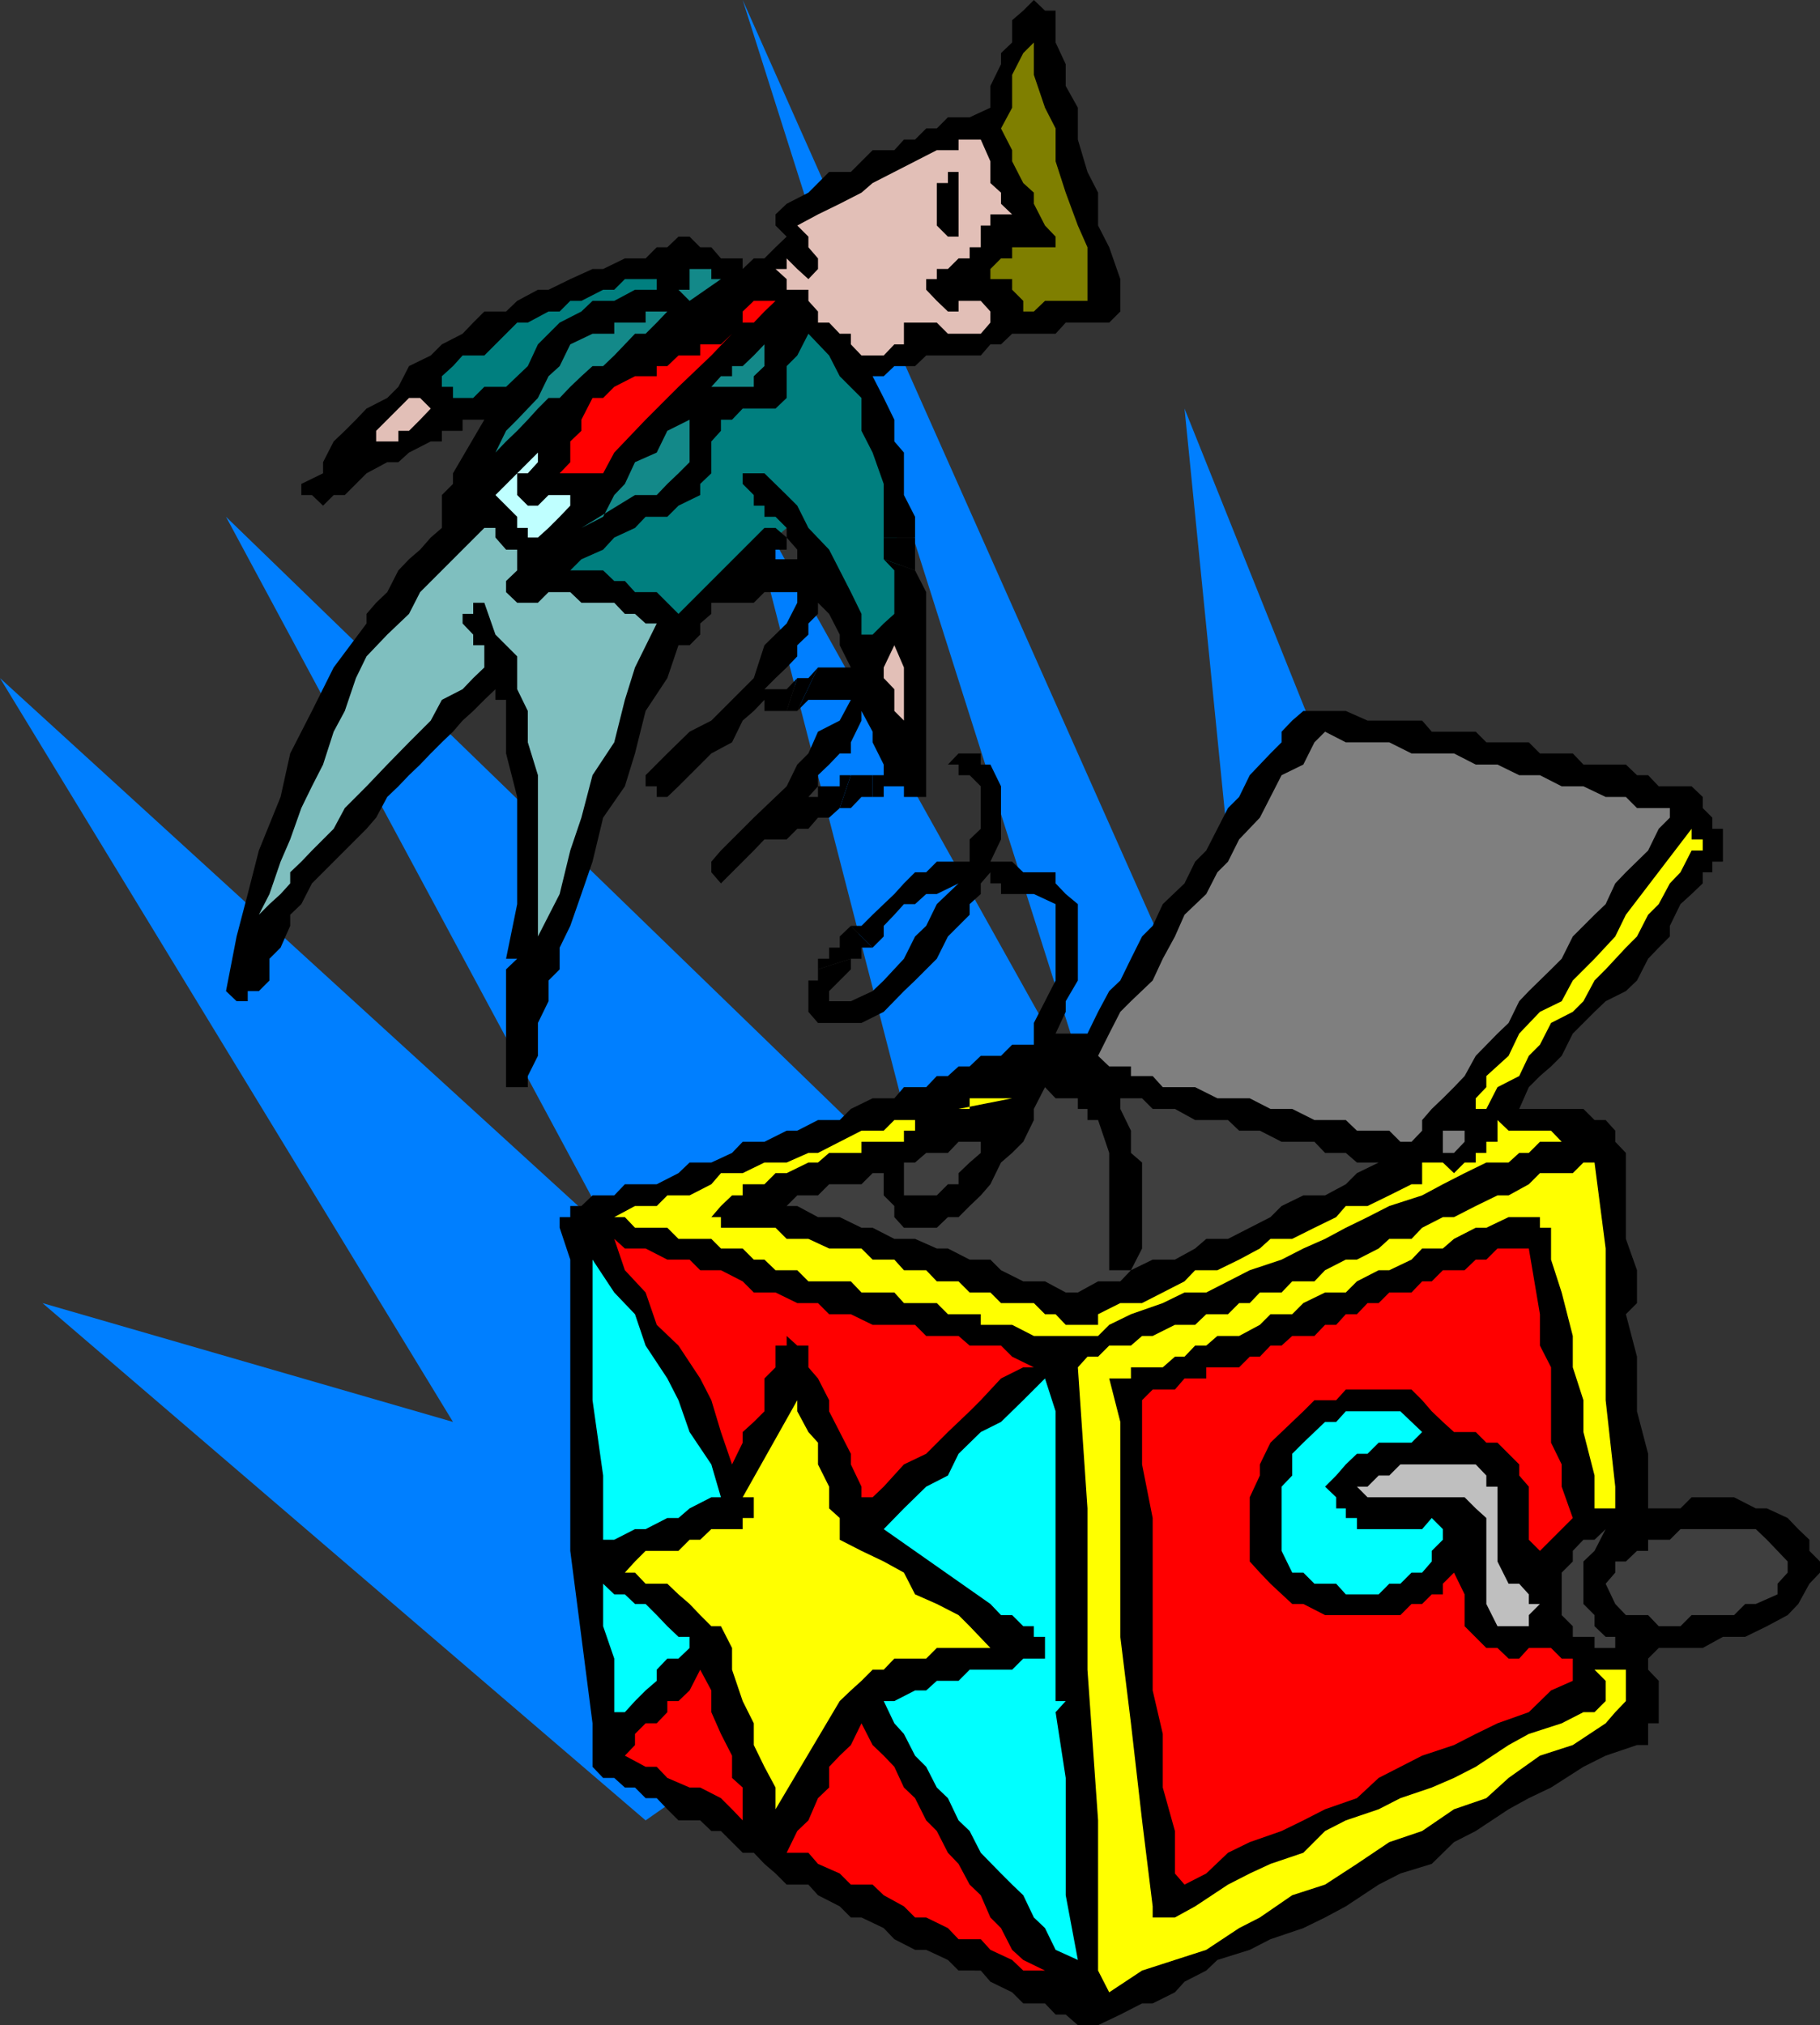 <svg xmlns="http://www.w3.org/2000/svg" width="360" height="400.5"><rect width="100%" height="100%" fill="#333333" stroke="none"/><path fill="#007fff" d="M127.703 360 8.403 257.7l81.199 23.5L0 134.101 121.5 245 44.703 102.2l138.5 134.202-36.3-140.703 70.3 125.801L146.903 0l102.3 229.902-14.902-149.101 64.101 159.898L127.703 360"/><path fill="#007f7f" d="m110.703 112.8 23.5 10.5 21.399-18.898h2.101l2.2 1.899 1.898 4.3 4.3 8.598 6.5 14.903 6.2 19.199V149l2.199-6.5v-12.7l-2.2-12.698-1.898-14.903-2.101-14.898-6.5-12.899-8.399-10.601-49.199 49"/><path d="m357.902 304.5-2.199-2.098-2.101-2.203-4.102-1.898h-2.2l-4.3-2.2h-8.398l-2.2 2.2H326V287.5l-2.2-8.398V268.3l-2.198-8.399 2.199-2.203v-6.5L321.6 245v-17l-2.101-2.2v-2.198l-1.898-2.102h-2.2l-2.199-2.2H300.5l1.902-4.3 2.2-2.2 2.199-1.898 2.101-2.101 2.2-4.399 4.3-4.3 2.2-2.102 4-2 2.199-2.098 2.199-4.3 2.102-2.2 2.199-2.203v-2.097l2.101-4.301 2.2-2 2.199-2.102V172.5h1.902v-2.098h2.098v-6.5h-2.098V161.7l-1.902-1.898v-2.2l-2.2-2.101h-6.5L326 153.3h-2.2l-2.198-2.1h-8.399l-2.101-2.2h-6.5l-2.2-2.2H294l-2.098-2.1h-8.699l-1.902-2.2H270.5l-4.297-1.898h-8.402l-2.2 1.898-2.101 2.2v2.1l-2.2 2.2-4.097 4.3-2.101 4.302-2.2 2.199-2.101 4.101-2.2 4.297-2.199 2.203-2.101 4.297-4.301 4.102-2 4.3-2.098 2.098-2.199 4.403-2.101 4.3-2.2 2.098-2.199 4.102-2.101 4.3H208.8l2-4.3V198l2.402-4.098v-15.101l-2.402-2-2-2.102V172.5h-6.399l-2.199-2.098h-4.3L198 166v-10.5l-2.098-4.3H194V149h-4.398l-2.102 2.2h2.102v2.1h2.199l2.199 2.2v8.402L191.8 166v4.402h-6.5l-2.097 2.098H181l-2.2 2.2-1.898 2.1-2.101 2-2.2 2.102-2.199 2.2h-2.101l4.3 4.3 2.2-2.203v-2.097l2.101-2.2 1.899-2.101H181l2.203-2h2.098l4.3-2.102-4.3 4.102-2.098 4.3L181 185.2l-2.2 4.403-4 4.3-2.198 2.098-4.301 2H164v-2l2.102-2.098 2.199-2.203v-2.097l-6.5 2.097v2.203h-1.899v6.2l1.899 2.199h8.601l4.399-2.2 4-4.101 2.199-2.098 4.3-4.3 2.2-4.403 4.3-4.297v-2.101l2.2-2V174.7l1.902-2.199v2.2H198v2.1h6.5l4.3 2v15.102L206.704 198l-2.203 4.3v4.302h-4.297L198 208.8h-4l-2.2 2.101h-2.198L187.5 212.8h-2.2l-2.096 2.2h-4.402l-1.899 2.2h-4.3l-4.301 2.1-2.2 2.2h-4.3l-4.098 2.102h-2.101l-4.399 2.199h-4.3L144.8 228l-4.098 1.902h-4.3l-2.2 2.098-4.3 2.2h-6.301l-2.102 2.202h-4.297L115 238.5h-2.2v2.2h-2.097v2.1l2.098 6.302v57.597l2.199 17 2.203 17.102v8.601l2.098 2.2h2.199l2.102 1.898h2l2.101 2.102h2.2L132 357.8l2.203 2.199h4.297l2.203 2.102h1.899l4.3 4.3h2.2l2.101 2.2 2.2 1.898 2.199 2.2h4.3l1.899 2.1 4.3 2.2 2.2 2.2h2.101l4.399 2.1 2.101 2.2 4.098 2.102h2.203l4.297 2 2.102 2.097H194l1.902 2.203 4.301 2.098 2.2 2.2h4.3l2.098 2.202h2l2.402 2.098h4l4.399-2.098 4.3-2.203H228l4.402-2.199 1.899-2.098 4.3-2.203 2.2-2.097 6.402-2 4.098-2.102 6.5-2.2 4.3-2.1 4.102-2.2 6.5-4.3 4.297-2.2 6.203-1.898 4.399-4.301 4.3-2.2 6.5-4.3 4-2.2 4.399-2.101 6.402-4.098 4.399-2.203 6.199-2.097H326V340.8h2.102v-8.399L326 330.2V328l2.102-2.098h8.699l4-2.203h4.402l4.297-2.097 4.102-2.2 2.101-2.203 2.2-4L360 311v-2.2l-2.098-2.1v-2.2"/><path d="m172.602 187.402-4.301-4.3-2.2 2.097v2.203H164v2.2h-2.2v2.097l6.5-2.097h2.102v-2.2h2.2M210.8 17v-4.3l-2-4.298v-6.3h-2.097L204.5 0l-2.098 2.102L200.203 4v4.402L198 10.5v2.2l-2.098 4.3v4.3l-4.101 1.9H187.5l-2.2 2.202h-2.097l-2.203 2.2h-2.2l-1.898 2.097h-4.3l-2.2 2.203L168.301 34H164l-2.2 2.2-1.898 1.902-4.3 2.199-2.2 2.101v2.2l2.2 2.199-2.2 2.101-2.199 2.2h-2.101l-2.2 2.097v-2.097h-4.3l-1.899-2.2H138.5l-2.098-2.101h-2.199L132 48.902h-2.098l-2.199 2.2h-4.101l-4.301 2.097h-2.098l-4.402 2-4.301 2.102h-2.098l-4.101 2.199-2.2 2.102h-4.3L93.6 63.8 91.5 66l-4.098 2.102-2.199 2.199-4.3 2.101L78.8 76.5l-2.2 2.2-4.101 2.1-2.098 2.2-2.199 2.2L66 87.3l-2.098 4.102v2.2l-4.3 2.097v2.203h2.101l2.2 2.098L66 97.902h2.203l2.2-2.203 2.097-2.097 4.102-2.2H78.8l2.101-1.902 4.301-2.2h2.2v-2.1H91.5V83h4.3l-6.198 10.602v2.097l-2.2 2.203v6.5l-2.199 1.899-2.101 2.398-2.2 1.903-2.101 2.199-2.2 4.3-2.199 2.098-1.902 2.203v1.899L66 132l-4.297 8.602-4.3 8.398-1.903 8.602-4.297 10.597L49 176.801l-2.2 8.398L44.704 196l2.098 2H49v-2h2.203l2.098-2.098v-4.3l2.199-2.2 1.902-4.3v-2.2l2.2-2.101 2.101-4.102L72.5 163.902l1.902-2.203 2.2-4.097L78.8 155.5l2.101-2.2 2.2-2.1 2.101-2.2 2.2-2.2 2.199-2.1 1.898-2.2 2.102-1.898 2.199-2.2 2.2-2.101v2.101h2.102V149l2.199 8.602V178.8l-2.2 10.8h2.2l-2.2 2.098V215h4.301v-2.2h2-2l2-4v-6.5l2.098-4.3v-4.098l2.203-2.203v-4.297l2.098-4.3L115 176.8l2.203-6.399 2.098-8.703 4.3-6.199 2-6.5 2.102-8.398 4.297-6.5 2.203-6.5h2.2l2.097-2.102v-2.2l2.203-1.898V119.2h8.399l2.101-2.097h6.5v2.097l-2.101 4.102-4.399 4.3-2.101 6.5-8.399 8.399-4.3 2.2L132 149l-4.297 4.3v2.2h2.2v2.102H132l2.203-2.102 2.2-2.2 2.097-2.1 2.203-2.2 4.098-2.2 2.101-4.3 2.2-1.898 2.101-2.2v2.2h4.399l2.101-6.5-2.101 2.199h-4.399l2.2-2.2 2.199-2.101 2.101-2.2v-2.198l2.2-2.102v-2.2l1.898-1.898V119.2l2.199 2.203 2.102 4.098v2.102L168.3 132h-6.5l-4.098 8.602 2.2-2.2h8.398l-2.2 4.098-4.3 2.2-1.899 4.3-2.199 2.2-2.101 4.3-2.2 2.102-4.3 4.097-2.2 2.203L144.8 166l-2.2 2.2-1.898 2.202v2.098l1.899 2.2 2.199-2.2 2.101-2.098 2.2-2.203 2.101-2.199h4.399l2.101-2.098h2.2l1.898-2.203h2.2l2.102-1.898 2.199-6.5h-2.2v2.199h-4.3v2.102h-1.899l1.899-2.102v-2.2l2.199-2.1 2.102-2.2h2.199v-2.2l2.101-4.3v-1.898l2.2 4.097v2.102l2.199 4.398v2.102h-2.2v4.3h2.2V155.5h4v2.102h4.402v-40.5L181 112.8l-6.2-2.2 2.102 2.2v10.5-1.899l-2.101 1.899-2.2 2.199h-2.199v-4.098l-2.101-4.3-2.2-4.301-2.101-4.102-4.098-4.297-2.199-4.402-2.101-2.098-4.399-4.3h-4.3v2.097l2.199 2.203V100h2.101v2.2h2.2l2.199 2.202v1.899l2.101 2.398v1.903h-6.5v2.199l2.2-2.2V108.7h2.199v-2.398l-2.2-1.899h-2.199l-17 17-4.3-4.3h-4.301l-2-2.2H121.5l-2.2-2.101h-6.5l2.2-2.2 4.3-1.902 2.2-2.398 4.102-1.899 2.101-2.203H132l2.203-2.199 4.297-2.098V95.7l2.203-2.097V87.3l1.899-2.102V83h2.199l2.101-2.2h6.5l2.2-2.1v-6.298l2.101-2.101 2.2-4.301L164 70.3l2.102 4.102 4.3 4.297v6.5l2.2 4.301 2.199 6.2v10.6H181v-4.1l-2.2-4.298V89.5l-1.898-2.2V83l-2.101-4.3-2.2-4.298h2.2l2.101-2H181l2.203-2.101H194l1.902-2.2H198L200.203 66h8.598l2-2.2h8.601l2.2-2.198v-6.403l-2.2-6.297-2.199-4.3v-6.5L215.102 34l-1.899-6.398V21.3l-2.402-4.3"/><path d="m168.3 153.3-2.198 6.5h2.199l2.101-2.198h2.2V153.3H168.3m-10.597-19.198-2.101 6.5h2.101l4.098-8.602-1.899 2.102h-2.199m17.097-23.5 6.2 2.199v-6.5h-6.2v4.3"/><path fill="#7f7f00" d="M215.102 55.2v4.3h-8.399l-2.203 2.102h-2.098V59.5l-2.199-2.2v-2.1h-4.3v-2L198 51.101h2.203v-2.2h8.598V46.8l-2.098-2.2-2.203-4.3v-2.2l-2.098-1.902-2.199-4.297V29.7L198 25.402l2.203-4.101v-6.5l2.2-4.301 2.097-2.098v6.399l2.203 6.5 2.098 4.101v6.5l2 6.2 2.402 6.5 1.899 4.3V55.2"/><path fill="#e2bfb7" d="M195.902 31.902V36.2L198 38.102V40.3l2.203 2.101h-4.3v2.2H194v4.3h-2.2v2.2h-2.198l-2.102 2.097h-2.2v2h-2.097V57.3l2.098 2.199 2.199 2.102h2.102V59.5H194l1.902 2.102V63.8L194 66h-6.5l-2.2-2.2h-6.5v4.302h-1.898l-2.101 2.199h-4.399l-2.101-2.2V66h-2.2L164 63.8h-2.2v-2.198l-1.898-2.102v-2.2h-4.3v-2.1l-2.2-2h2.2v-2.098l2.101 2.097 2.2 2 1.898-2v-2.097l-1.899-2.2v-2.101l-2.199-2.2 4.098-2.199 4.3-2.101 4.301-2.2 2.2-1.902 4.3-2.199L181 31.902l4.3-2.203h4.302v-2.097H194l1.902 4.3"/><path d="M189.602 34v12.8H187.5l-2.2-2.198v-8.403h2.2V34h2.102"/><path fill="#138989" d="m142.602 55.2-6.2 4.3-2.199-2.2h2.2v-4.1h4.3v2h1.899"/><path fill="#007f7f" d="M129.902 57.3h-4.3l-4.102 2.2h-4.297L115 61.602l-4.297 2.199L108.5 66l-2.098 2.102-2 4.3-4.3 4.098H95.8l-2.2 2.2h-4v-2.2h-2.199v-2.098l2.2-2 1.898-2.101h4.3l6.5-6.5h2.102l4.098-2.2h2.203L112.8 59.5h2.2l4.3-2.2h2.2l2.102-2.1h6.3v2.1"/><path fill="red" d="m153.402 59.5-2.199 2.102-2.101 2.199h-2.2v-2.2l2.2-2.101h4.3"/><path fill="#138989" d="m132 61.602-2.098 2.199L127.703 66h-2.101l-2 2.102L121.5 70.3l-2.2 2.101h-2.097l-2.203 2-2.2 2.098-2.097 2.2H108.5l-2.098 2.1-2 2.2-2.101 2.2-2.2 2.1L98 89.5l2.102-4.3L102.3 83l4.101-4.3 2.098-4.298 2.203-2 2.098-4.3L117.203 66h4.297v-2.2h6.203v-2.198H132"/><path fill="red" d="m144.8 66-4.097 4.3-2.203 2.102-4.297 4.098L132 78.7l-4.297 4.3-2.101 2.2-4.102 4.3-2.2 4.102h-8.597l2.098-2.2v-4.101L115 85.199V83l2.203-4.3h2.098l2.199-2.2 4.102-2.098h4.3v-2H132l2.203-2.101h4.297v-2.2h4.102L144.8 66"/><path fill="#138989" d="M144.8 76.5h-4.097l1.899-2.098h2.199v-2h2.101l2.2-2.101 2.101-2.2v4.301l-2.101 2V76.5H144.8"/><path fill="#e2bfb7" d="M85.203 80.8 83.102 83l-2.2 2.2h-2.101v2.1H72.5h1.902v-2.1l6.5-6.5h2.2l2.101 2.1"/><path fill="#138989" d="m125.602 97.902-10.602 6.5 4.3-2.203 2.2-4.297 2.102-2.203 2-4.297 4.3-1.902L132 85.2l4.402-2.2 2.098-4.3-2.098 4.3v8.402l-2.199 2.2L132 95.699l-2.098 2.203h-4.3"/><path fill="#bfffff" d="M104.402 100h2l2.098-2.098h4.3V100l-2.097 2.2-2.203 2.202-2.098 1.899h-2v-1.899h-2.101V102.2L100.1 100 98 97.902l8.402-8.402v1.902l-2 2.2h-2.101v4.3l2.101 2.098"/><path fill="#7fbfbf" d="M100.102 114.902v2.2l2.199 2.097h4.101l2.098-2.097h4.3l2.2 2.097h6.5l2.102 2.203h2l2.101 1.899h2.2L125.601 132l-2 6.402-2.102 8.399-4.297 6.5-2.203 8.398-2.2 6.5-2.097 8.602-4.3 8.398v-31.898l-2-6.5v-6.2l-2.102-4.3v-6.5L98 125.5l-2.2-6.3h-2.198v2.202H91.5v1.899l2.102 2.199v2.102H95.8V132l-2.2 2.102-2.1 2.198-4.098 2.101-2.199 4.098-4.3 4.3-4.301 4.4-4.102 4.3-4.297 4.3L66 163.903l-4.297 4.297-2.101 2.203-2.2 2.098v2.2l-1.902 2.1-2.2 2-2.097 2.102 2.098-4.101 2.199-6.399L57.402 166l2.2-6.2 2.101-4.3 2.2-4.3L66 144.7l2.203-4.098 2.2-6.5L72.5 129.8l4.102-4.301 4.3-4.098 2.2-4.3 4.3-4.301 4.098-4.102 4.3-4.297H98v1.899l2.102 2.398h2.199v4.102l-2.2 2.101"/><path fill="#e2bfb7" d="m178.8 142.5-1.898-1.898V136.3l-2.101-2.2V132l2.101-4.398 1.899 4.398v10.5"/><path fill="#7f7f7f" d="M328.102 159.8h2.199v1.9l-2.2 2.202L326 168.2l-4.398 4.301-2.102 2.2-1.898 4.1-2.2 2.102-4.3 4.297-2.2 4.403-2.101 2.097-4.399 4.301-1.902 2-2.098 4.3-2.199 2.102-4.3 4.399-2.2 4-2.101 2.199-2.2 2.2-2.199 2.1-1.902 2.2v2.102l-2.098 2.199 2.098 2.199-2.098-2.2H277l-2.2-2.198h-6.398l-2.199-2.102H260l-4.398-2.2H251.3l-4.098-2.1H240.8l-4.399-2.2H230l-2-2.2h-4.297v-1.898h-4.3l-2.2-2.101 2.2-4.399 2.199-4.3 2.101-2.102 4.297-4.098 2-4.3 2.402-4.403 1.899-4.297 4.3-4.101 2.2-4.301 2.101-2.098 2.2-4.402 4.101-4.3 2.098-4.098 2.199-4.301 4.3-2.102 2.2-4.398 2.102-2.102 4.101 2.102h8.598l4.402 2.199h8.399l4.3 2.2h4.301l4.297 2.1h4.102l4.3 2.2h4.301l4.399 2.102h4l2.199 2.199h4.3"/><path fill="#ff0" d="m334.602 168.2-2.2 4.3-2.101 2.2-2.2 4.1-2.101 2.102-2.2 4.297-2.198 2.203-4 4.297-2.2 2.203-2.199 4.098-2.101 2.102-4.301 2.199-2.2 4.3-2.199 2.2-1.902 4-4.297 2.199-2.203 4.3h-2.098v-2.1L294 215v-2.2l4.402-4 2.098-4.398 4.102-4.3 4.3-2.102 2.2-4.098 4.3-4.3 4.098-4.403 2.102-4.297 13-17V166h2.199v2.2h-2.2"/><path fill="#3f3f3f" d="m217.203 221.5 2.2 6.5v23.2h4.3l2.2-4.298v-17l-2.2-1.902v-4.398l-2.101-4.301v-2.102l-2.2-2.199 2.2 2.2h4.3l2.098 2.1h4.402l4 2.2h6.5l2.2 2.102h4.101l4.297 2.199h6.5l2.102 2.199h4.101l2.2 1.902h4.3l-4.3 2.098-2.2 2.2-4.101 2.202H257.8l-4.3 2.098-2.2 2.2-4.097 2.1-4.3 2.2h-4.301l-2.2 1.902-4 2.2H228l-4.297 2.097-2.101 2.203h-4.399l-4 2.2h-2.402l-4.098-2.2h-4.3L198 251.2l-2.098-2.097h-4.101l-4.301-2.2h-2.2L181 245h-4.098l-4.3-2.2h-2.2l-4.3-2.1H161.8l-4.098-2.2h-2.101l2.101-2.098h4.098l2.2-2.202h6.402l2.2-2.199h2.199v4.402l2.101 2.098v2.2l1.899 2.1h6.5l2.199-2.1h2.102l2.199-2.2 2.199-2.098 1.902-2.203 2.098-4.297 2.203-1.902 2.2-2.2 2.097-4.3v-2.2l2.203-4.3 2.098 2.2h4.402v2.1h1.899v2.2h2.101"/><path fill="#ff0" d="M189.602 219.3h2.199v-2.1h8.402l-10.601 2.1M181 221.5v2.102h-2.2v2.199h-8.398V228H164l-2.2 1.902h-1.898l-4.3 2.098h-2.2l-2.199 2.2h-4.3v2.202H144.8l-2.2 2.098-1.898 2.2h1.899v2.1h10.8l2.2 2.2h4.3l4.098 1.902h6.402l2.2 2.2h4.3l1.899 2.097h4.402l2.098 2.203h4.3l2.2 2.2h4.101l2.098 2.097h6.5l2.203 2.203h2.098l2 2.098h6.402v-2.098l4.399-2.203h4.3l4.098-2.097 4.3-2.2 2.102-2.203h4.399l4.3-2.097 4.102-2.2L251.3 245h4.3l4.399-2.2 4.3-2.1 1.903-2.2h4.297l4.3-2.098 4.403-2.203h2.098v-4.297h4.101l2.2 2.098 2.101-2.098h2.2V228H294v-2.2h2.203v-4.3l2.2 2.102h8.398l2.101 2.199h-4.3l-2.2 2.199H300.5l-2.098 1.902H294L289.703 232l-4.3 2.2-4.102 2.202-6.5 2.098-4.301 2.2-4.297 2.1-4.101 2.2-4.301 1.902-4.301 2.2-6.297 2.097-4.3 2.203-4.301 2.2H234.3l-4.3 2.097-6.297 2.203-4.3 2.098-2.2 2.2H204.5l-4.297-2.2H194v-2.098h-6.5l-2.2-2.203h-6.5l-1.898-2.097h-6.5l-2.101-2.2h-8.399l-2.199-2.203h-4.3l-2.2-2.097h-2.101l-2.2-2.2h-4.3L140.703 245h-6.5L132 242.8h-6.398l-2-2.1H121.5l4.102-2.2h4.3l2.098-2.098h4.402l4.301-2.203 1.899-2.199h4.3l4.301-2.098h4.399l4.3-1.902h1.899l8.601-4.398h4.399l2.101-2.102H181"/><path fill="#7f7f7f" d="M289.703 223.602v2.199L287.602 228h-2.2v-4.398h4.301"/><path fill="#3f3f3f" d="M183.203 236.402h-4.402v-6.5H181l2.203-1.902h4.297l2.102-2.2H194l1.902-2.198L194 225.8v2.2l-2.2 1.902-2.198 2.098v2.2H187.5l-2.2 2.202h-2.097"/><path fill="#ff0" d="m315.402 229.902 2.2 17v30L319.5 294v4.3h-4.098v-6.5l-2.199-8.6v-6.298l-2.101-6.5V264.2l-2.2-8.597-2.101-6.5V242.8h-2.2v-2.102h-6.199L294 242.801h-2.098l-4.3 2.199-2.2 1.902h-4.101l-2.098 2.2-4.402 2.097h-2.098l-4.3 2.203-2.2 2.2h-4.101l-4.301 2.097-2.2 2.203h-4.3L249.203 262l-4.101 2.2H240.8l-2.2 1.902h-2.199l-2.101 2.199h-1.899L230 270.402h-6.297v2.2h-4.3l2.199 8.597v42.5l2.101 17.102 2.2 19.199L228 377v2.2h4.402l4-2.2 6.5-4.3 4.301-2.2 4.098-1.898 6.5-2.2 4.3-4.3 4.102-2.102 6.5-2.2 4.297-2.198 6.203-2.102 4.399-1.898 4.3-2.2 6.5-4.3 4-2.2 6.5-2.101 4.301-2.2h2.2l2.199-2.199v-4l-2.2-2.203h6.2v6.203l-2.102 2.2-1.898 2.199-6.5 4.3-6.5 2.098-6.2 4.403-4.402 4-6.398 2.199-6.301 4.3-6.5 2.2-6.399 4.3-6.3 4.098-6.5 2.102-6.399 4.398-4.101 2.102-6.5 4.3-6.2 2-6.5 2.098-6.5 4.301-2.199-4.3V360l-2.101-29.8v-31.9l-1.899-27.898 1.899-2.101h2.101l2.2-2.2h4.3l2.2-1.902H228l4.402-2.199h4l2.2-2.098h4.3l2.2-2.203h2.101l2-2.097h4.297l2.102-2.2H260l2.102-2.203 4.101-2.097h2.2l4.3-2.2 2.098-1.902h4.402l2.098-2.2 4.101-2.1h2.2l4.3-2.2 4.301-2.098h2.2l4-2.203 2.199-2.199h6.5l2.101-2.098h2.2"/><path fill="red" d="m181 262 2.203 2.2h6.399l2.199 1.902H198l2.203 2.199 4.297 2.101h2.203-4.3l-4.403 2.2-4 4.3-2.2 2.2-4.3 4.097-4.297 4.301-4.402 2.102-4 4.398-2.2 2.102h-2.199V294l-2.101-4.398V287.5l-2.2-4.3-2.101-4.098v-2.2l-2.2-4.3-1.898-2.2v-4.3h-2.199l-2.101-1.903v1.903h-2.2v4.3l-2.199 2.2v6.5l-2.101 2.097-2.2 2v2.102l-2.101 4.3-2.2-6.402-1.898-6.297-2.203-4.3-4.297-6.5-4.3-4.102-2.2-6.398-4.101-4.403L121.5 245l2.102 1.902h4.101l4.297 2.2h4.402l2.098 2.097h4.102l4.3 2.203 2.2 2.2h4.3l4.301 2.097h4.098l2.199 2.203h4.3l4.302 2.098H181m123.602-2.098v6.2l2.199 4.3v14.899l2.101 4.3V294l2.2 6.2-2.2 2.202-2.101 2.098-2.2 2.2v2.1-2.1l-2.199-2.2V294l-1.902-2.2v-2.198l-2.098-2.102-2.199-2.2H294l-2.098-2.1h-4.3l-2.2-2-2.199-2.098-1.902-2.2-2.098-2.101h-13l-1.902 2.101H260l-2.2 2.2-4.3 4.097-2.2 2.102-2.097 4.3v2.2l-2 4.3v12.7l2 2.199 2.098 2.2 4.3 4h2.2l4.3 2.202H277l2.203-2.203h2.098l1.902-1.898h2.2v-2.102l2.199-2.199 2.101 4.3v6.302l4.297 4.3h2.203l2.2 2.098h2.097l1.902-2.098h4.399l2.101 2.098h2.2v4.402l-4.301 1.899-4.399 4.3-6.199 2.2-4.3 2.101-4.301 2.2-6.301 2.097-4.301 2.203-4.297 2.2-4.3 4-6.301 2.199L257.8 360l-4.301 2.102-6.297 2.199-4.3 2.101-4.301 4.098-4.301 2.2-1.899-2.2v-8.398L230 353.5v-10.598l-2-8.601v-34.102l-2.098-10.597v-12.7l2.098-2.101h4.402l1.899-2.2h4.3v-2.199h6.5l2.102-2.101h2l2.098-2.2h2.199l2.102-1.902H260l2.102-2.199h2.199l1.902-2.098h2.2l2.097-2.203h2.203l2.098-2.097h4.402l2.098-2.2h1.902l2.2-2.203h4.3l2.2-2.097H294l2.203-2.2h6.2l2.199 13"/><path fill="#0ff" d="M142.602 296.102h-1.899l-4.3 2.199-2.2 1.898H132l-4.297 2.203h-2.101L121.5 304.5h-2.2v-12.7l-2.097-14.898v-27.8l4.297 6.5 4.102 4.3 2.101 6.2 4.297 6.5 2.203 4.3 2.2 6.297 4.3 6.403 1.899 6.5M208.8 298.3v38.102h2l-2 2.2 2 13V374.8l2.403 12.8-4.402-2-2.098-4.3-2.203-2.102-2.098-4.398-2.199-2.102L198 370.5l-4-4.098-2.2-4.3-2.198-2.102-2.102-4.398-2.2-2.102-2.097-4.098L181 347.2l-2.2-4.297-1.898-2.101-2.101-4.399h2.101l4.098-2.101h2.203l2.098-1.899h4.3l2.2-2.203h8.402l2.2-2.199h4.3v-4.3H204.5v-2.098h-2.098l-2.199-2.2H198l-2.098-2.203-21.101-14.797 4-4.101 4.402-4.301 4.297-2.2 2.102-4.3 4.398-4.3 4-2 4.402-4.298 4.301-4.3 2.098 6.5V298.3"/><path fill="#ff0" d="m166.102 304.5 4.3 2.2 4.399 2.1 4 2.2 2.199 4.3 4.3 1.9 4.302 2.202 2.199 2.2 4.101 4.3h-10.601L183.203 328h-6.3l-2.102 2.2h-2.2l-2.199 2.202-2.101 1.899-2.2 2.101-12.699 21.399V353.5l-2.199-4.098-2.101-4.3V340.8l-2.2-4.399-2.101-6.203v-4.297l-2.2-4.3h-1.898l-2.203-2.2-2.098-2.203-2.199-1.898-2.203-2.102h-4.297L125.602 311h-2l2-2.2 2.101-2.1h6.5l2.2-2.2h2.097l2.203-2.098h6.2V300.2h2.199v-4.097h-2.2l10.801-19.2v2.2l2.2 4.097 1.898 2.102v4.3L164 294v4.3l2.102 1.9v4.3"/><path fill="#0ff" d="m281.3 283.2-2.097 2.1h-6.5l-2.203 2.2h-2.098l-2.199 2.102-1.902 2.199-2.2 2.199 2.2 2.102v2.199h1.902v1.898h2.2v2.203H281.3l1.902-2.203 2.2 2.203v2.098l-2.2 2.2v2.1L281.3 311h-2.098L277 313.2h-2.2l-2.097 2.1h-6.5l-1.902-2.1H260l-2.2-2.2h-2.198l-2.102-4.3V294l2.102-2.2v-4.3l2.199-2.2 2.199-2.1 2.102-2h2.199l1.902-2.098H277l2.203 2.097 2.098 2"/><path fill="#bfbfbf" d="M296.203 294v14.8l2.2 4.4h2.097l1.902 2.1v1.9h2.2l-2.2 2.202v2.2h-6.199L294 317.199v-17l-2.098-1.898-2.199-2.2H270.5L268.402 294h2.098l2.203-2.2h2.098l2.199-2.198h14.902L294 291.8v2.2h2.203"/><path fill="#3f3f3f" d="M353.602 308.8v2.2l-2 2.2v2.1l-4.301 1.9h-2.098L343 319.401h-8.398l-2.2 2.2h-4.3l-2.102-2.2h-4.398L319.5 317.2l-1.898-4 1.898-2.2v-2.2h2.102l2.199-2.1H326v-2.2h4.3l2.102-2.098h14.899l2.199 2.098 2.102 2.2 2 2.1"/><path fill="#3f3f3f" d="m317.602 302.402-2.2 4.297-2.199 2.102v8.398l2.2 2.203v2.2l2.199 2.097h1.898v2.203h-4.098V323.7h-4.3v-2.097l-2.2-2.2V311l2.2-2.2v-2.1l2.101-2.2h2.2l2.199-2.098"/><path fill="#0ff" d="M136.402 323.7v2.202L134.203 328H132l-2.098 2.2v2.202l-2.199 1.899-2.101 2.101-2 2.2H121.5V328l-2.2-6.398v-8.403l2.2 2.102h2.102l2 1.898h2.101l2.2 2.203 2.097 2.2 2.203 2.097h2.2"/><path fill="red" d="M144.8 347.2v4.402l2.102 1.898v6.5l-2.101-2.2-2.2-2.198-4.101-2.102h-2.098L132 351.602l-2.098-2.2h-2.199l-4.101-2.203 2-2.097v-2.2l2.101-2.101h2.2l2.097-2.2v-2.199h2.203l2.2-2.101 2.097-4.102 2.203 4.102v4.3l1.899 4.301 2.199 4.297m61.902 42.501h-4.3l-2.2-2.098-4.3-2L194 383.5h-4.398l-2.102-2.2-4.297-2.1H181l-2.2-2.2-4-2.2-2.198-2.1H168.3l-2.2-2.2-4.3-1.898-1.899-2.2h-4.3l2.101-4.3 2.2-2.102 1.898-4.398 2.2-2.102v-4.098l2.102-2.203 2.199-2.097 2.101-4.301 2.2 4.3 2.199 2.098 2.101 2.203 1.899 4.098 2.199 2.102 2.203 4.398 2.098 2.102 2.199 4.3 2.102 2.2 2.199 4.097 2.199 2.102 1.902 4.398 2.098 2.102 2.203 4.3 2.2 2 4.3 2.098"/></svg>
